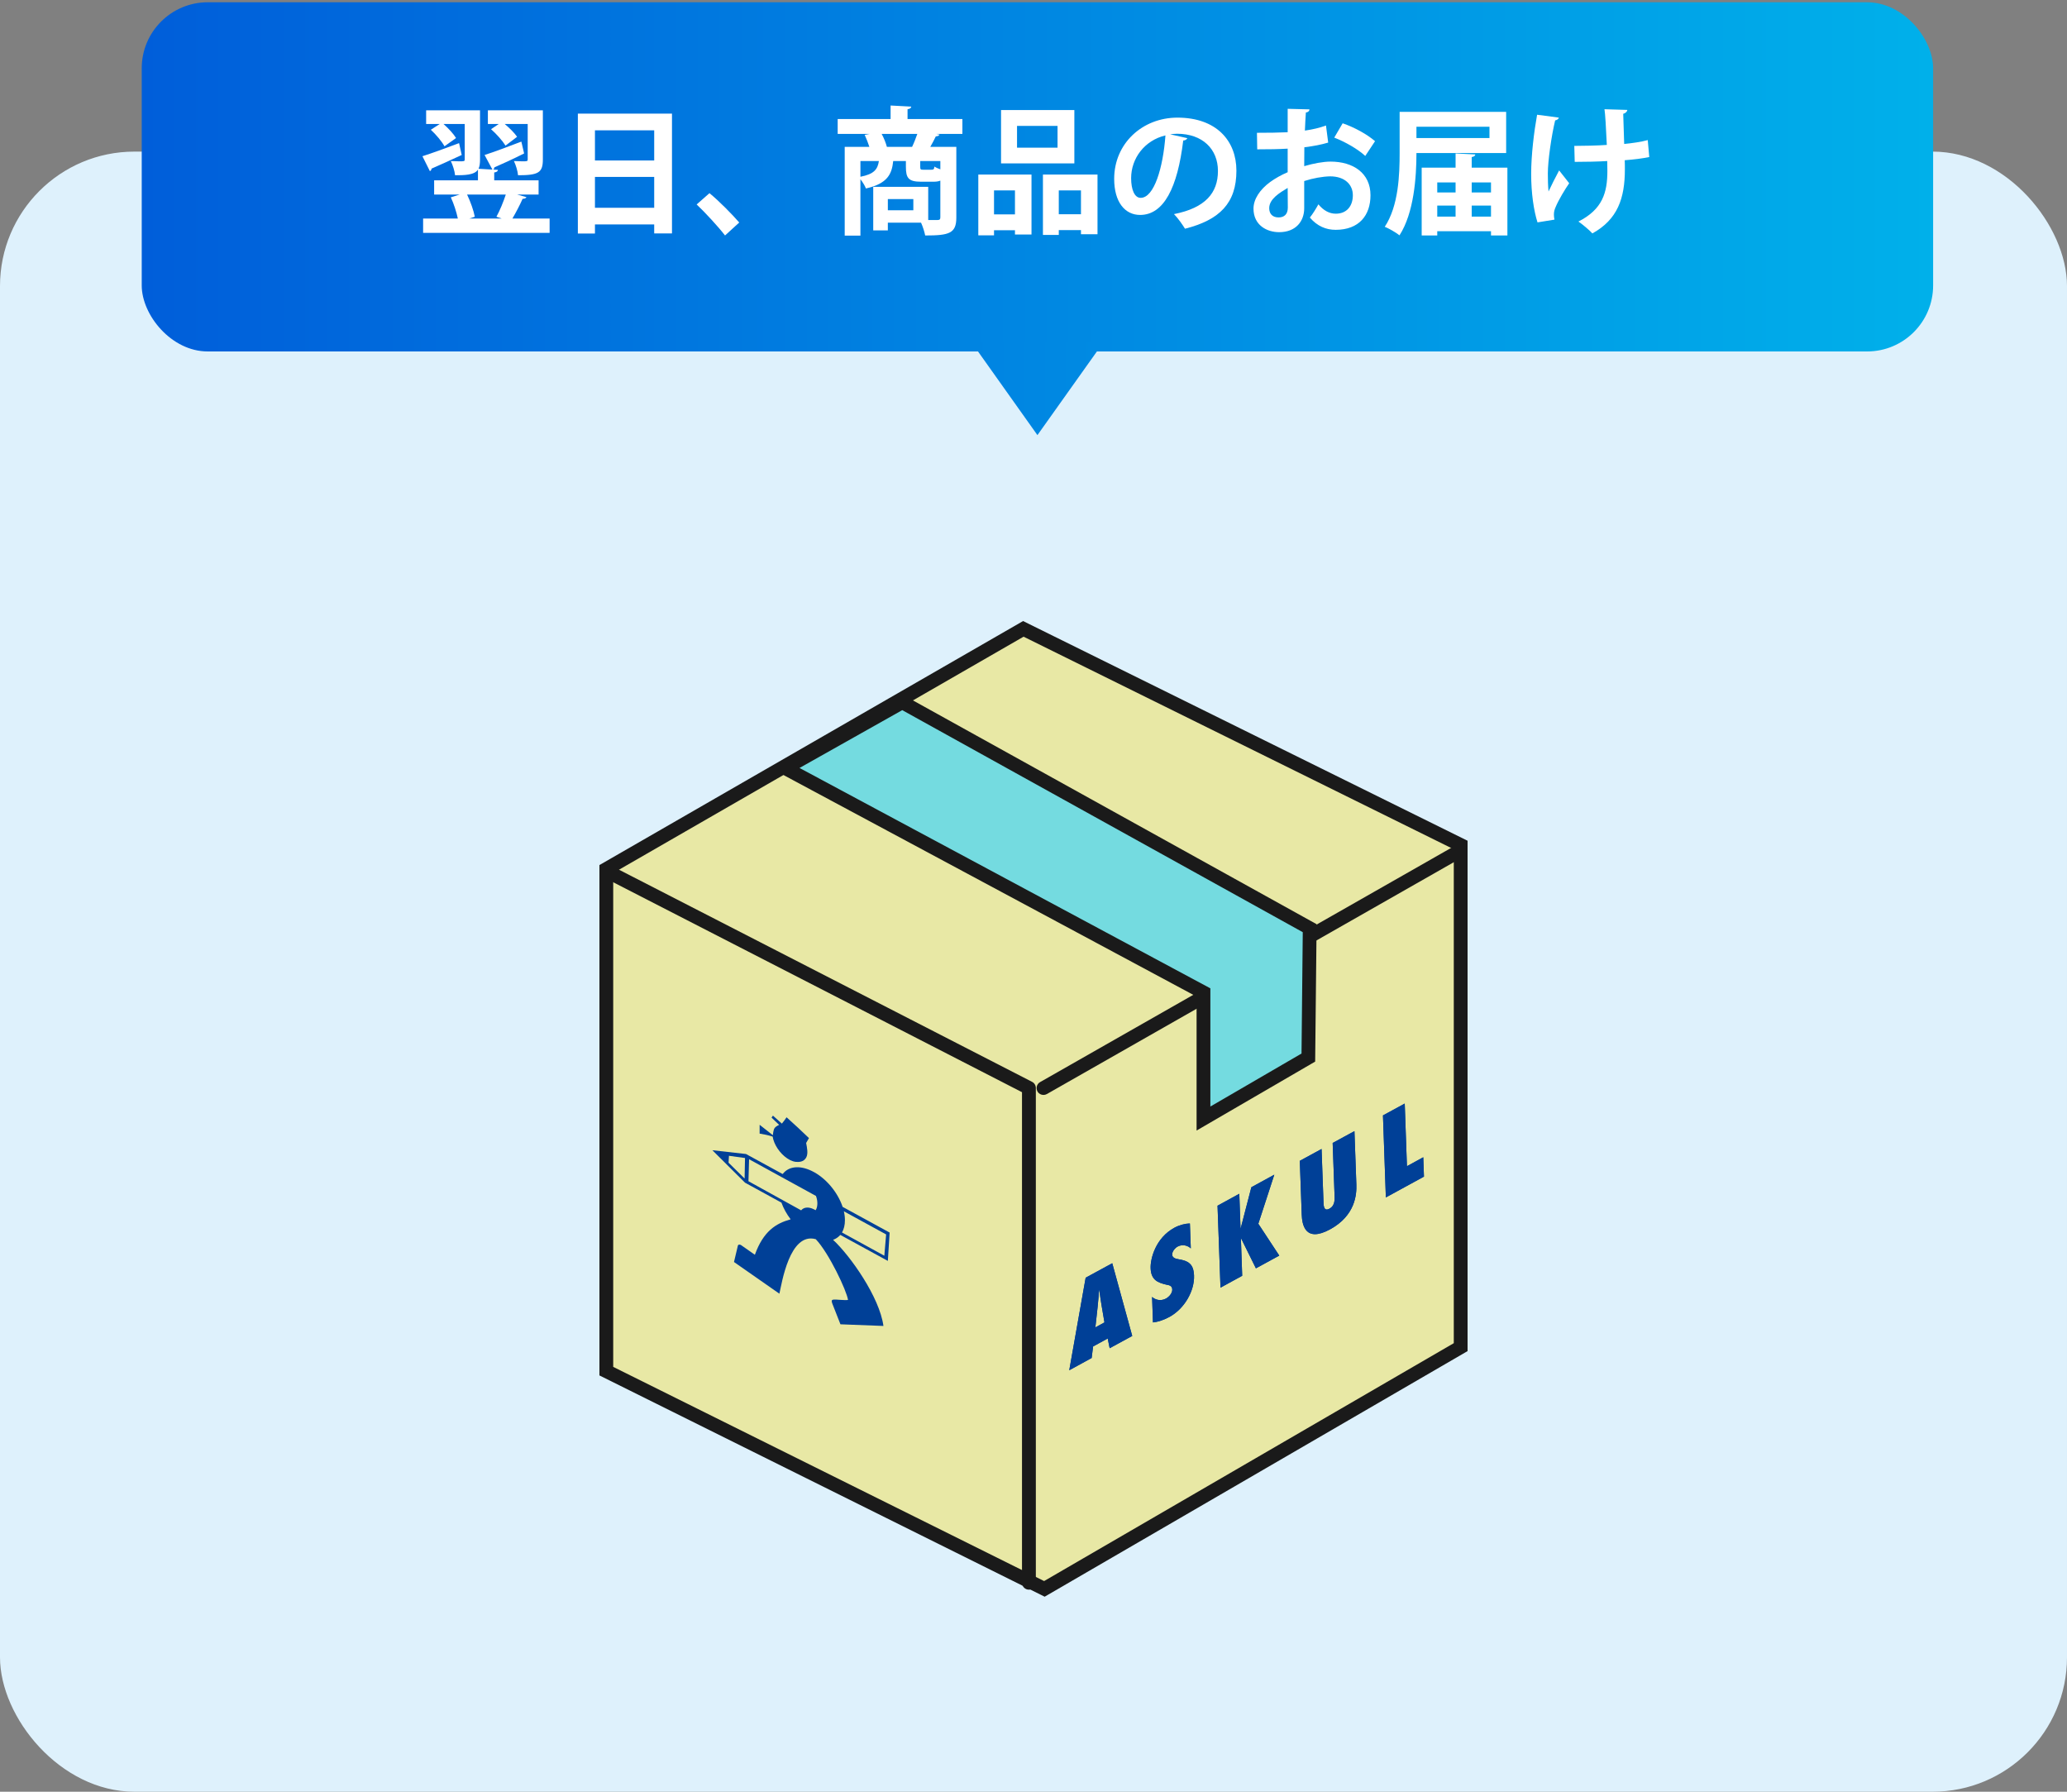 <?xml version="1.0" encoding="UTF-8"?><svg id="_レイヤー_2" xmlns="http://www.w3.org/2000/svg" xmlns:xlink="http://www.w3.org/1999/xlink" viewBox="0 0 300 260"><rect x="0" y="0" width="300" height="260" fill="#808080" stroke="none"/><defs><style>.cls-1{fill:#fff;}.cls-2{fill:#e8e8a5;}.cls-3{fill:#74dbe0;}.cls-4{fill:url(#_新規グラデーションスウォッチ_1);}.cls-5{fill:url(#_新規グラデーションスウォッチ_1-2);}.cls-6{fill:#e4e7cc;}.cls-7{fill:none;}.cls-8{fill:#004097;}.cls-9{fill:#1a1a1a;}.cls-10{fill:#def1fc;}</style><linearGradient id="_新規グラデーションスウォッチ_1" x1="20.57" y1="25.67" x2="280.1" y2="25.67" gradientUnits="userSpaceOnUse"><stop offset="0" stop-color="#005eda"/><stop offset="1" stop-color="#00b0ea"/></linearGradient><linearGradient id="_新規グラデーションスウォッチ_1-2" x1="27.11" y1="56.4" x2="273.33" y2="56.4" xlink:href="#_新規グラデーションスウォッチ_1"/></defs><g id="_レイヤー_1-2"><rect class="cls-10" y="22" width="300" height="238" rx="19.51" ry="19.51"/><g><rect class="cls-4" x="20.57" y=".33" width="260" height="50.67" rx="9.58" ry="9.58"/><polygon class="cls-5" points="141 49.67 150.57 63.14 160.15 49.67 141 49.67"/><g><path class="cls-1" d="M61.31,22.67c1.32-.42,3.36-1.16,5.32-1.9l.38,1.72c-1.6,.74-3.26,1.5-4.38,1.98,0,.16-.1,.32-.24,.36l-1.08-2.16Zm15.1,5.94c-.08,.16-.28,.24-.56,.24-.38,.86-.96,1.98-1.48,2.86h5.4v2.08h-18.36v-2.08h5.04c-.2-.94-.58-2.14-1.02-3.08l1.3-.4h-3.72v-2.06h6.36v-1.56c-.5,.82-2.06,.82-3.32,.82-.06-.62-.34-1.48-.62-2.06,.42,.02,.86,.04,1.2,.04,.74,0,.82,0,.82-.28v-5.14h-3.08c.72,.64,1.46,1.44,1.82,2.04l-1.68,1.2c-.36-.68-1.22-1.7-1.98-2.4l1.3-.84h-1.98v-1.98h7.82v7.14c0,.58-.06,1.02-.22,1.34l2.02,.12-1.14-2.12c1.34-.42,3.38-1.2,5.34-1.94l.4,1.72c-1.56,.78-3.2,1.54-4.32,2.02,0,.12-.06,.24-.16,.32l.68,.04c-.02,.2-.16,.32-.54,.38v1.14h6.44v2.06h-3.12l1.36,.38Zm-4.36,2.84c.5-.9,1.02-2.18,1.36-3.22h-5.62c.5,1.04,.96,2.34,1.12,3.22l-.78,.26h4.68l-.76-.26Zm1.32-10.32c-.42-.68-1.32-1.7-2.1-2.38l1.12-.76h-1.58v-1.98h7.98v7.14c0,1.9-.64,2.28-3.6,2.28-.06-.62-.32-1.48-.6-2.06,.42,.02,.86,.04,1.18,.04,.74,0,.82,0,.82-.3v-5.12h-3.34c.72,.6,1.42,1.3,1.8,1.86l-1.68,1.28Z"/><path class="cls-1" d="M83.87,16.49h13.66v17.38h-2.58v-1.3h-8.6v1.32h-2.48V16.49Zm11.08,2.42h-8.6v4.38h8.6v-4.38Zm-8.6,11.24h8.6v-4.48h-8.6v4.48Z"/><path class="cls-1" d="M102.97,28.03c1.4,1.14,3.36,3.14,4.32,4.26l-2.06,1.88c-.9-1.18-2.92-3.38-4.12-4.5l1.86-1.64Z"/><path class="cls-1" d="M139.68,17.27v2.16h-3.78l.46,.1c-.08,.16-.24,.24-.54,.26-.22,.46-.5,1.02-.8,1.52h3.78v10.26c0,2.3-1.04,2.6-4.52,2.6-.1-.52-.34-1.28-.6-1.86h-4.82v1.12h-2.12v-6.32h7.98v4.82h1.32c.34,0,.44-.1,.44-.4v-5.32c-.28,.12-.62,.16-1.04,.16h-1.74c-1.84,0-2.22-.52-2.22-2.18v-.82h-1.84c-.2,1.88-.8,3.26-3.96,3.98-.14-.38-.48-.94-.8-1.34v8.18h-2.28v-12.88h3.58c-.18-.56-.44-1.22-.68-1.74l.74-.14h-4.66v-2.16h7.68v-1.96l3,.16c-.02,.2-.16,.32-.54,.38v1.42h7.96Zm-14.8,6.1v2.28c1.96-.38,2.5-1.06,2.68-2.28h-2.68Zm3.08-3.94c.34,.62,.62,1.34,.76,1.88h3.66c.28-.58,.54-1.26,.76-1.88h-5.18Zm4.6,11.08v-1.62h-3.7v1.62h3.7Zm2.6-5.88c.32,0,.42-.06,.46-.46,.2,.14,.52,.28,.86,.4v-1.2h-2.92v.8c0,.42,.04,.46,.46,.46h1.14Z"/><path class="cls-1" d="M141.99,34.15v-8.82h7.72v8.7h-2.4v-.62h-3.04v.74h-2.28Zm5.32-6.52h-3.04v3.48h3.04v-3.48Zm8.62-11.66v7.74h-10.64v-7.74h10.64Zm-2.44,5.46v-3.16h-5.88v3.16h5.88Zm-2.12,3.9h7.92v8.66h-2.4v-.6h-3.22v.7h-2.3v-8.76Zm2.3,5.76h3.22v-3.46h-3.22v3.46Z"/><path class="cls-1" d="M172.33,20.05c-.08,.18-.32,.34-.6,.34-.82,6.84-2.82,10.8-6.26,10.8-2.18,0-3.76-1.84-3.76-5.24,0-5.12,4.08-8.88,9.18-8.88,5.66,0,8.56,3.36,8.56,7.7,0,4.7-2.42,7.14-7.46,8.42-.38-.6-.94-1.44-1.6-2.12,4.56-.9,6.38-3.08,6.38-6.26s-2.24-5.4-5.92-5.4c-.36,0-.68,.04-1.02,.08l2.5,.56Zm-3.18-.4c-3.04,.72-4.98,3.34-4.98,6.2,0,1.68,.5,2.86,1.38,2.86,1.96,0,3.26-4.38,3.6-9.06Z"/><path class="cls-1" d="M192.77,20.69c-1,.3-2.14,.52-3.46,.68,0,.94-.02,1.9-.02,2.74,1.36-.4,2.78-.66,3.82-.66,3.28,0,5.8,1.66,5.8,4.88,0,2.9-1.64,5.02-5.06,5.02-1.38,0-2.66-.52-3.74-1.78,.42-.52,.9-1.3,1.24-1.92,.74,.9,1.6,1.36,2.52,1.36,1.62,0,2.48-1.14,2.48-2.68s-1.16-2.74-3.3-2.74c-1.08,.02-2.46,.26-3.76,.68v3.96c0,1.84-1.18,3.46-3.64,3.46-1.74,0-3.72-.98-3.72-3.42,0-1.36,.92-2.76,2.42-3.86,.72-.52,1.6-1.02,2.54-1.42v-3.42c-1.32,.08-2.8,.1-4.42,.1l-.04-2.4c1.66,0,3.14-.02,4.46-.08v-3.4l3.16,.08c0,.24-.2,.42-.52,.46-.06,.78-.1,1.7-.14,2.62,1.12-.16,2.16-.4,3.06-.74l.32,2.48Zm-5.88,6.58c-1.16,.7-2.68,1.6-2.68,2.94,0,.82,.48,1.34,1.36,1.34,.82,0,1.34-.46,1.34-1.42,0-.5,0-1.68-.02-2.86Zm11.26-4.64c-1.08-1-2.9-2.04-4.5-2.66l1.22-2.08c1.74,.6,3.58,1.62,4.7,2.6l-1.42,2.14Z"/><path class="cls-1" d="M218.6,22.21h-13.02c0,3.5-.36,8.68-2.46,11.94-.46-.38-1.54-1-2.14-1.24,2.02-3.06,2.16-7.58,2.16-10.76v-5.92h15.46v5.98Zm-2.42-3.82h-10.6v1.64h10.6v-1.64Zm-2.58,5.94h5.18v9.84h-2.38v-.62h-7.8v.62h-2.26v-9.84h4.92v-2.06l2.86,.14c-.02,.2-.16,.32-.52,.38v1.54Zm-2.34,2.14h-2.66v1.46h2.66v-1.46Zm-2.66,3.36v1.6h2.66v-1.6h-2.66Zm7.8-3.36h-2.8v1.46h2.8v-1.46Zm-2.8,4.96h2.8v-1.6h-2.8v1.6Z"/><path class="cls-1" d="M226.25,17.07c-.04,.2-.28,.36-.54,.4-.54,2.26-1.06,5.86-1.06,7.7,0,.86,.02,1.8,.1,2.62,.34-.74,1.04-2.14,1.54-3.06l1.46,1.86c-.56,.8-1.56,2.44-1.98,3.48-.16,.36-.24,.68-.24,1.06,0,.22,.02,.46,.08,.74l-2.46,.4c-.54-1.7-.92-4.22-.92-7.02s.42-6.14,.86-8.6l3.16,.42Zm2.24,4.1c1.1,0,3.44-.04,4.72-.14-.1-2.32-.24-4.62-.34-5.18l3.32,.1c-.02,.22-.24,.48-.6,.56,.02,.94,.08,2.7,.14,4.38,1.08-.1,2.5-.3,3.42-.56l.22,2.46c-.98,.2-2.2,.36-3.56,.46,.02,.22,.02,1.1,.02,1.32,0,4.18-1.04,7.28-4.72,9.3-.34-.4-1.5-1.38-2.02-1.72,3.5-1.78,4.2-4.2,4.2-7.34l-.02-1.44c-1.22,.08-3.16,.12-4.72,.12l-.06-2.32Z"/></g></g><g><g><path class="cls-2" d="M88,126.11v72.86l63.58,31.6,60.42-35.08V122.62l-63.47-31.36-60.53,34.85Z"/><path class="cls-9" d="M151.62,231.7l-.48-.24-64.14-31.87V125.53l61.49-35.41,.48,.24,64.03,31.64v74.06l-61.38,35.64Zm-62.62-33.35l62.54,31.08,59.46-34.52V123.24l-62.44-30.85-59.56,34.3v71.67Z"/></g><path class="cls-9" d="M149.33,230.68c-.55,0-1-.45-1-1v-71.19l-60.78-31.21c-.49-.25-.68-.86-.43-1.35,.25-.49,.85-.68,1.35-.43l61.33,31.49c.33,.17,.54,.51,.54,.89v71.8c0,.55-.45,1-1,1Z"/><g><line class="cls-6" x1="211.27" y1="123.81" x2="151.45" y2="157.89"/><path class="cls-9" d="M151.45,158.89c-.35,0-.69-.18-.87-.5-.27-.48-.11-1.09,.37-1.36l59.81-34.07c.48-.27,1.09-.11,1.36,.37,.27,.48,.11,1.09-.37,1.36l-59.81,34.07c-.16,.09-.33,.13-.49,.13Z"/></g><g><path class="cls-8" d="M167.2,188.19c.46,.42,1.24,.67,2.04,.24,.43-.24,.92-.78,.9-1.3-.01-.28-.11-.44-.27-.53-.15-.1-.34-.14-.54-.17-.64-.15-1.2-.31-1.62-.66-.41-.34-.68-.87-.71-1.74-.05-1.39,.73-4.39,3.43-5.86,.76-.41,1.59-.62,2.27-.63l.13,3.62c-.4-.4-1.18-.66-1.91-.27-.37,.2-.81,.71-.79,1.17,0,.26,.16,.4,.33,.5,.18,.1,.42,.13,.59,.17,.68,.11,1.23,.27,1.6,.61,.39,.33,.61,.85,.65,1.76,.08,2.21-1.37,4.8-3.57,6-.81,.44-1.63,.72-2.39,.8l-.13-3.72Z"/><polygon class="cls-8" points="182.28 184.05 180.11 179.66 180.13 179.65 180.1 179.67 180.29 185.13 177.14 186.85 176.71 174.96 179.87 173.23 180.05 178.29 180.03 178.3 180.05 178.29 180.02 178.34 180.02 178.31 180.06 178.29 181.62 172.28 184.95 170.46 182.63 177.58 185.67 182.2 182.28 184.05"/><path class="cls-8" d="M196.58,164.12l.28,7.78c.05,1.43-.15,4.49-3.81,6.49-3.66,1.99-4.07-.73-4.12-2.16l-.28-7.78,3.16-1.72,.27,7.48c.01,.32,.01,.73,.11,1,.11,.28,.32,.42,.75,.19,.45-.24,.64-.61,.71-.96,.08-.38,.05-.78,.04-1.09l-.27-7.49,3.16-1.72Z"/><polygon class="cls-8" points="201.14 173.76 200.72 161.86 203.88 160.14 204.2 169.23 206.57 167.93 206.67 170.74 201.14 173.76"/><path class="cls-8" d="M160.3,191.9l-.44-2.58c-.12-.69-.21-1.41-.31-2.12l-.03,.02c-.07,.79-.12,1.59-.21,2.4l-.33,3,1.33-.73Zm.75,3.73l-.28-1.4-2.12,1.16-.21,1.67-3.25,1.78,2.38-13.43,3.86-2.1,2.9,10.55-3.27,1.78Z"/><g><path class="cls-8" d="M160.3,191.9l-.44-2.58c-.12-.69-.21-1.41-.31-2.12l-.03,.02c-.07,.79-.12,1.59-.21,2.4l-.33,3,1.33-.73Zm.75,3.73l-.28-1.4-2.12,1.16-.21,1.67-3.25,1.78,2.38-13.43,3.86-2.1,2.9,10.55-3.27,1.78Z"/><path class="cls-8" d="M167.2,188.19c.46,.42,1.24,.67,2.04,.24,.43-.24,.92-.78,.9-1.3-.01-.28-.11-.44-.27-.53-.15-.1-.34-.14-.54-.17-.64-.15-1.2-.31-1.62-.66-.41-.34-.68-.87-.71-1.74-.05-1.39,.73-4.39,3.43-5.86,.76-.41,1.59-.62,2.27-.63l.13,3.62c-.4-.4-1.18-.66-1.91-.27-.37,.2-.81,.71-.79,1.17,0,.26,.16,.4,.33,.5,.18,.1,.42,.13,.59,.17,.68,.11,1.23,.27,1.6,.61,.39,.33,.61,.85,.65,1.76,.08,2.21-1.37,4.8-3.57,6-.81,.44-1.63,.72-2.39,.8l-.13-3.72Z"/><polygon class="cls-8" points="182.28 184.05 180.11 179.66 180.13 179.65 180.1 179.67 180.29 185.13 177.14 186.85 176.71 174.96 179.87 173.23 180.05 178.29 180.03 178.3 180.05 178.29 180.02 178.34 180.02 178.31 180.06 178.29 181.62 172.28 184.95 170.46 182.63 177.58 185.67 182.2 182.28 184.05"/><path class="cls-8" d="M196.58,164.12l.28,7.78c.05,1.43-.15,4.49-3.81,6.49-3.66,1.99-4.07-.73-4.12-2.16l-.28-7.78,3.16-1.72,.27,7.48c.01,.32,.01,.73,.11,1,.11,.28,.32,.42,.75,.19,.45-.24,.64-.61,.71-.96,.08-.38,.05-.78,.04-1.09l-.27-7.49,3.16-1.72Z"/><polygon class="cls-8" points="201.14 173.76 200.72 161.86 203.88 160.14 204.2 169.23 206.57 167.93 206.67 170.74 201.14 173.76"/></g></g><g><path class="cls-8" d="M112.14,164.92c.17,1.14,1.03,2.45,2.12,3.18,.58,.39,1.11,.54,1.61,.51,.54-.02,.93-.23,1.16-.68,.28-.54,.1-1.41-.03-2.07,.13-.22,.24-.43,.41-.71-1.07-1.02-2.14-2.04-3.25-3.02-.21,.34-.45,.63-.68,.92-.65-.57-.76-.67-1.3-1.16-.08,.1-.1,.14-.2,.29,.3,.28,.72,.68,1.1,1.05-.29,.16-.59,.27-.74,.62-.1,.26-.17,.79-.17,.88-.64-.49-1.3-1.02-1.92-1.51,0,.57,0,.65,0,1.28,.67,.11,1.19,.21,1.88,.43"/><path class="cls-8" d="M118.37,175.61h0c-.09-.05-.18-.1-.27-.14-.77-.38-1.45-.29-1.82,.16h-.01s-7.64-4.22-7.64-4.22l.09-3.19,9.68,5.31h.02c.32,.81,.25,1.67-.04,2.08m-10.31-4.59l-2.33-2.3,.06-1,2.33,.32-.06,2.98Zm14.14,7.82c.27-.47,.42-1.07,.42-1.77,0-.42-.05-.87-.16-1.32v.02s6.14,3.36,6.14,3.36l-.26,3.09-6.16-3.38h.02Zm-.25,.36l6.9,3.77,.26-4.11-6.75-3.69-.07-.03c-.71-2.13-2.45-4.24-4.48-5.22-1.81-.88-3.39-.65-4.21,.43h-.05s-5.29-2.89-5.29-2.89l-4.88-.55,4.74,4.71,5.26,2.88h.02c.3,.84,.76,1.67,1.33,2.42l-.02,.03c-2.09,.57-3.93,1.71-5.16,5.13-.68-.47-2.03-1.42-2.03-1.42,0,0-.38-.17-.44,.11-.3,1.28-.56,2.36-.56,2.36l6.59,4.6c.35-1.51,1.48-8.97,5.28-7.91,1.92,2.02,4.5,7.51,4.68,8.82-.54,.07-1.92-.1-2.04-.06-.19,.05-.49-.03-.21,.66,.15,.37,1.15,2.93,1.15,2.93l6.24,.24c-.56-4.17-4.79-10.16-7.3-12.49h-.03c.43-.15,.79-.4,1.08-.73"/></g><g><polygon class="cls-3" points="189.89 153.46 174.67 162.31 174.67 144.01 113.96 111.46 130.94 101.9 190.08 134.68 189.89 153.46"/><path class="cls-9" d="M173.67,164.05v-19.43l-61.78-33.13,19.05-10.72,60.15,33.34-.21,19.94-17.22,10.01Zm-57.63-52.61l59.63,31.98v17.15l13.23-7.69,.18-17.61-58.13-32.22-14.91,8.39Z"/></g></g><rect id="_スライス_" class="cls-7" width="300" height="260"/></g></svg>